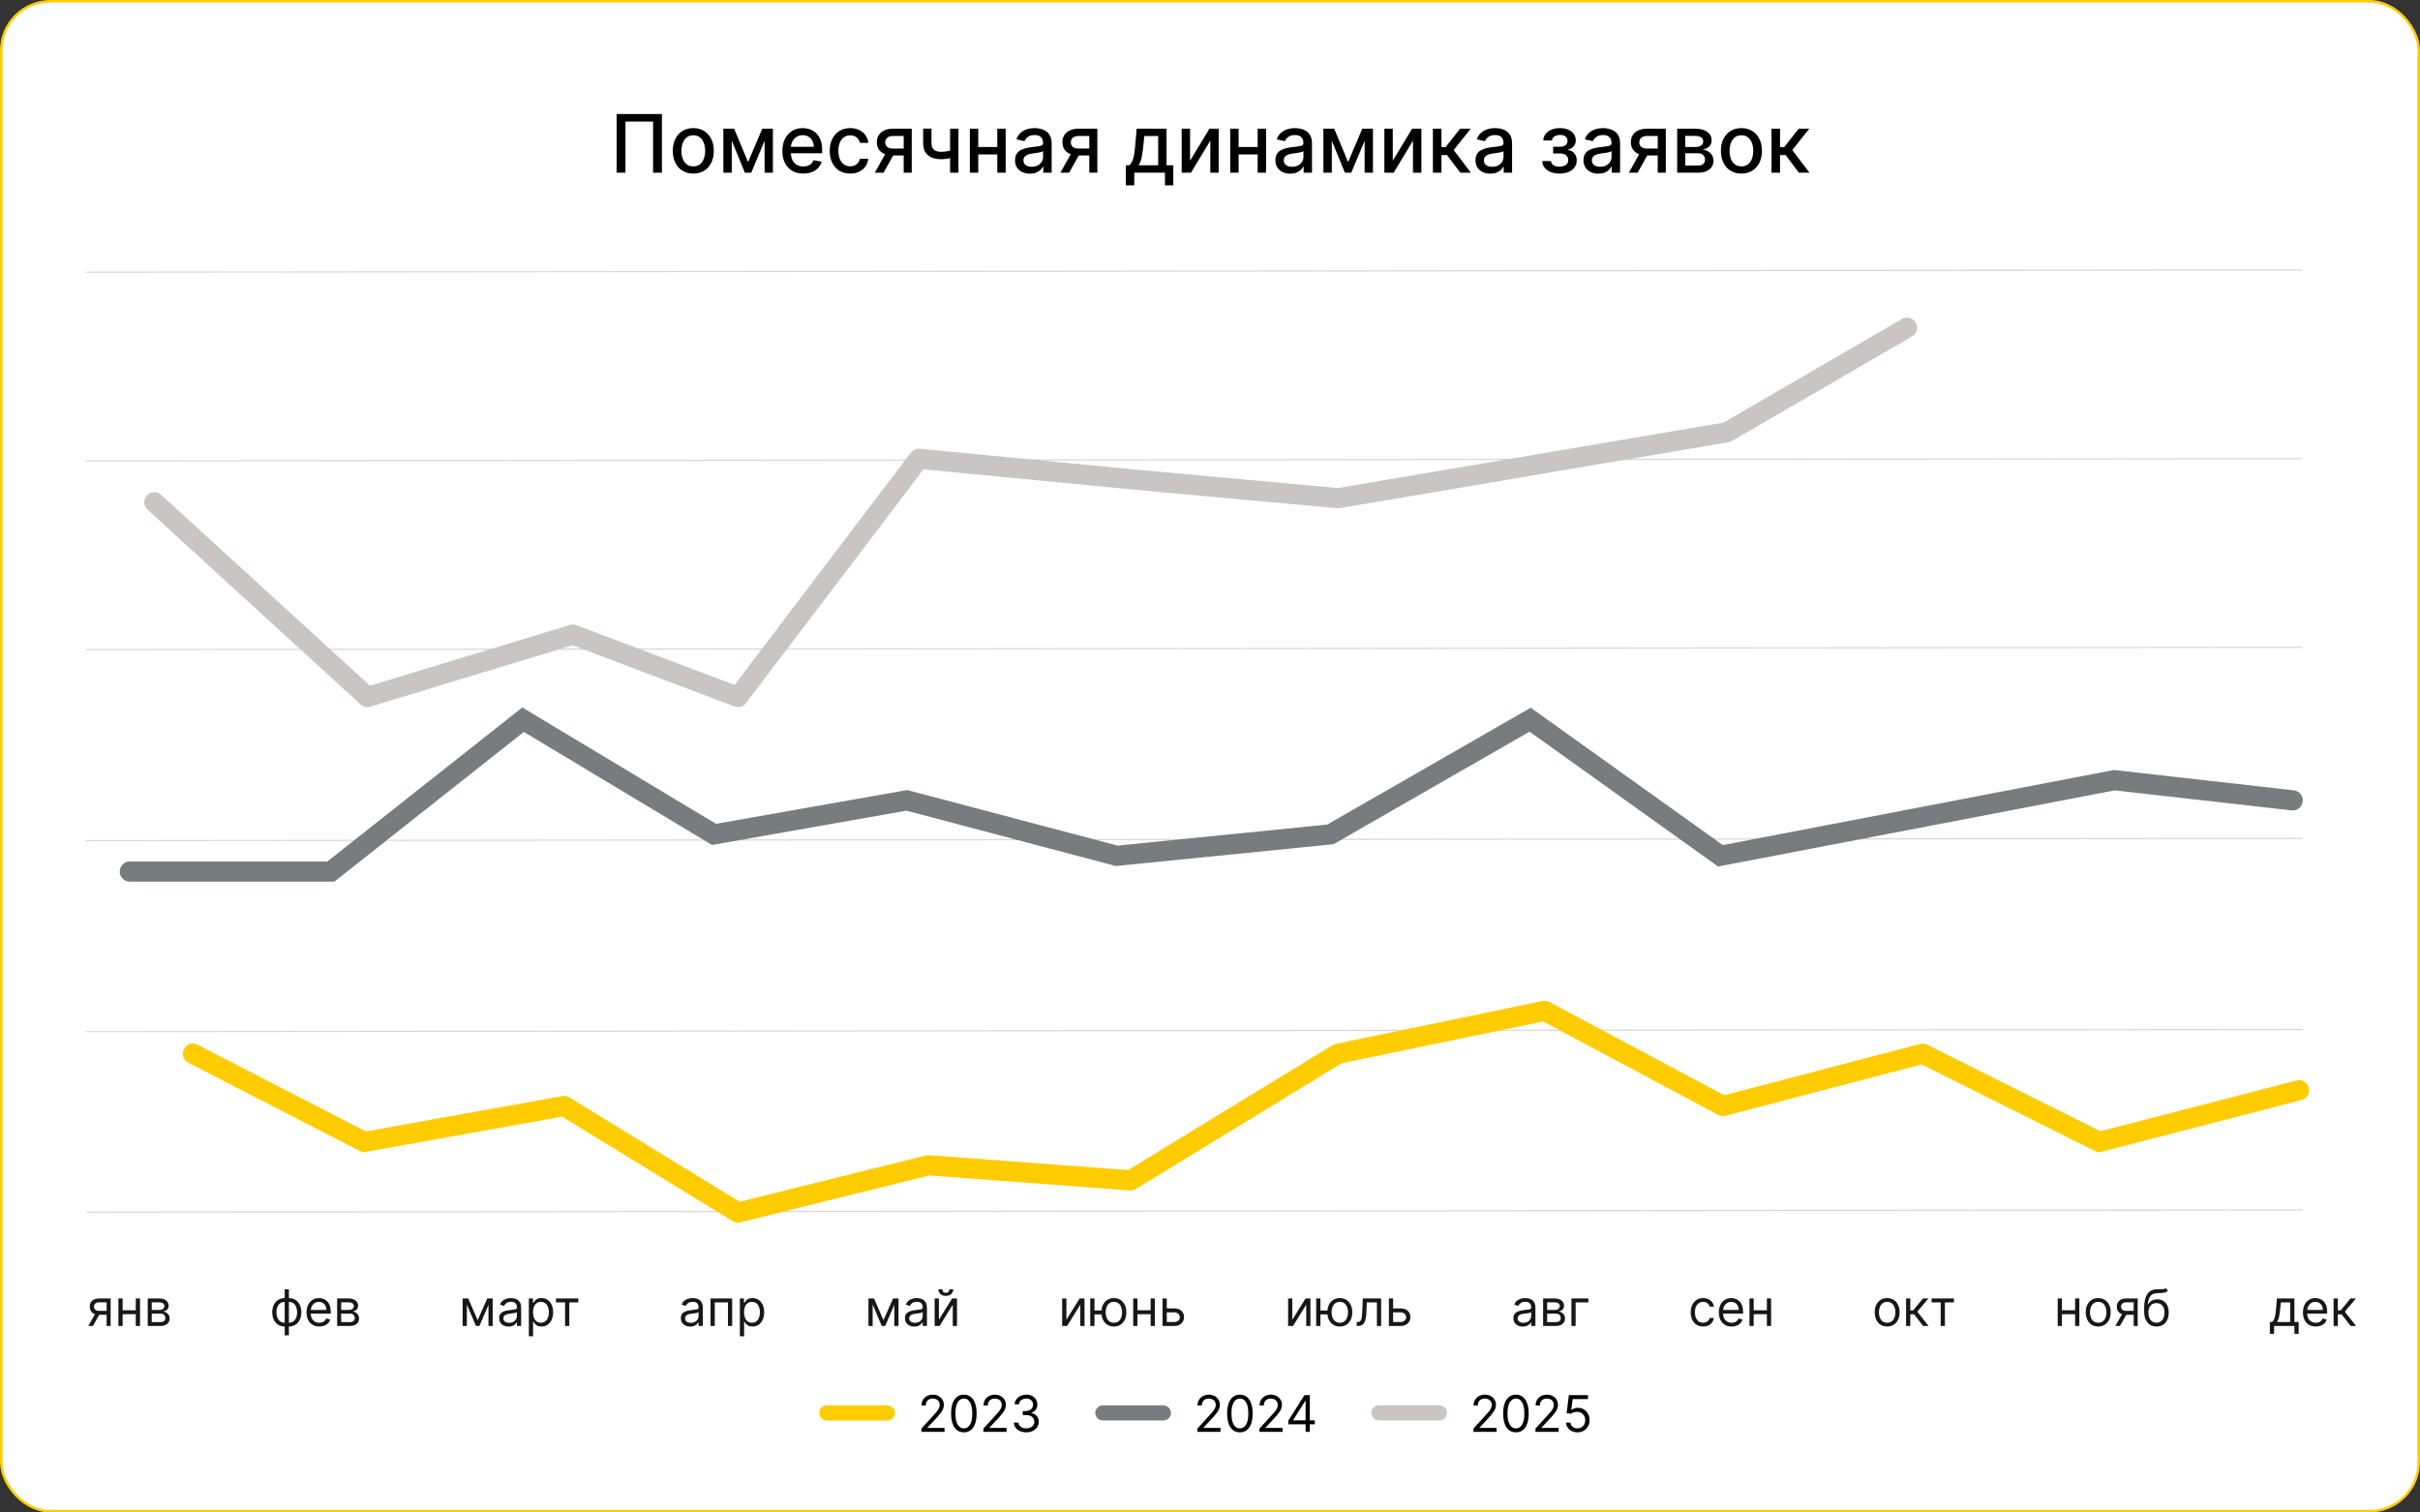 <svg width="1920" height="1200" viewBox="0 0 1920 1200" fill="none" xmlns="http://www.w3.org/2000/svg">
<rect x="0" y="0" width="1920" height="1200" fill="#333333" stroke="none"/>
<rect x="1" y="1" width="1918" height="1198" rx="39" fill="white"/>
<rect x="1" y="1" width="1918" height="1198" rx="39" stroke="#FFCC00" stroke-width="2"/>
<path d="M525.156 90.454V137H518.156V96.454H496.247V137H489.247V90.454H525.156ZM550.054 137.705C546.781 137.705 543.925 136.955 541.486 135.455C539.046 133.955 537.152 131.856 535.804 129.159C534.455 126.462 533.781 123.311 533.781 119.705C533.781 116.083 534.455 112.917 535.804 110.205C537.152 107.492 539.046 105.386 541.486 103.886C543.925 102.386 546.781 101.636 550.054 101.636C553.327 101.636 556.183 102.386 558.622 103.886C561.062 105.386 562.955 107.492 564.304 110.205C565.652 112.917 566.327 116.083 566.327 119.705C566.327 123.311 565.652 126.462 564.304 129.159C562.955 131.856 561.062 133.955 558.622 135.455C556.183 136.955 553.327 137.705 550.054 137.705ZM550.077 132C552.198 132 553.955 131.439 555.349 130.318C556.743 129.197 557.774 127.705 558.44 125.841C559.122 123.977 559.463 121.924 559.463 119.682C559.463 117.455 559.122 115.409 558.44 113.545C557.774 111.667 556.743 110.159 555.349 109.023C553.955 107.886 552.198 107.318 550.077 107.318C547.94 107.318 546.168 107.886 544.759 109.023C543.365 110.159 542.327 111.667 541.645 113.545C540.978 115.409 540.645 117.455 540.645 119.682C540.645 121.924 540.978 123.977 541.645 125.841C542.327 127.705 543.365 129.197 544.759 130.318C546.168 131.439 547.94 132 550.077 132ZM593.503 128.591L604.776 102.091H610.639L596.026 137H590.98L576.662 102.091H582.457L593.503 128.591ZM580.571 102.091V137H573.912V102.091H580.571ZM606.616 137V102.091H613.23V137H606.616ZM637.332 137.705C633.893 137.705 630.931 136.97 628.446 135.5C625.976 134.015 624.067 131.932 622.719 129.25C621.385 126.553 620.719 123.394 620.719 119.773C620.719 116.197 621.385 113.045 622.719 110.318C624.067 107.591 625.946 105.462 628.355 103.932C630.779 102.402 633.613 101.636 636.855 101.636C638.825 101.636 640.734 101.962 642.582 102.614C644.431 103.265 646.09 104.288 647.56 105.682C649.029 107.076 650.188 108.886 651.037 111.114C651.885 113.326 652.31 116.015 652.31 119.182V121.591H624.56V116.5H645.651C645.651 114.712 645.287 113.129 644.56 111.75C643.832 110.356 642.81 109.258 641.491 108.455C640.188 107.652 638.658 107.25 636.901 107.25C634.991 107.25 633.325 107.72 631.901 108.659C630.491 109.583 629.401 110.795 628.628 112.295C627.87 113.78 627.491 115.394 627.491 117.136V121.114C627.491 123.447 627.901 125.432 628.719 127.068C629.552 128.705 630.711 129.955 632.196 130.818C633.681 131.667 635.416 132.091 637.401 132.091C638.688 132.091 639.863 131.909 640.923 131.545C641.984 131.167 642.901 130.606 643.673 129.864C644.446 129.121 645.037 128.205 645.446 127.114L651.878 128.273C651.363 130.167 650.438 131.826 649.105 133.25C647.787 134.659 646.128 135.758 644.128 136.545C642.143 137.318 639.878 137.705 637.332 137.705ZM674.554 137.705C671.175 137.705 668.266 136.939 665.827 135.409C663.402 133.864 661.539 131.735 660.236 129.023C658.933 126.311 658.281 123.205 658.281 119.705C658.281 116.159 658.948 113.03 660.281 110.318C661.615 107.591 663.493 105.462 665.918 103.932C668.342 102.402 671.198 101.636 674.486 101.636C677.137 101.636 679.501 102.129 681.577 103.114C683.652 104.083 685.327 105.447 686.599 107.205C687.887 108.962 688.652 111.015 688.895 113.364H682.281C681.918 111.727 681.084 110.318 679.781 109.136C678.493 107.955 676.766 107.364 674.599 107.364C672.705 107.364 671.046 107.864 669.622 108.864C668.213 109.848 667.115 111.258 666.327 113.091C665.539 114.909 665.145 117.061 665.145 119.545C665.145 122.091 665.531 124.288 666.304 126.136C667.077 127.985 668.168 129.417 669.577 130.432C671.001 131.447 672.675 131.955 674.599 131.955C675.887 131.955 677.054 131.72 678.099 131.25C679.16 130.765 680.046 130.076 680.759 129.182C681.486 128.288 681.993 127.212 682.281 125.955H688.895C688.652 128.212 687.918 130.227 686.69 132C685.463 133.773 683.819 135.167 681.759 136.182C679.713 137.197 677.312 137.705 674.554 137.705ZM716.98 137V107.886H708.616C706.632 107.886 705.086 108.348 703.98 109.273C702.874 110.197 702.321 111.409 702.321 112.909C702.321 114.394 702.829 115.591 703.844 116.5C704.874 117.394 706.313 117.841 708.162 117.841H718.957V123.341H708.162C705.586 123.341 703.359 122.917 701.48 122.068C699.616 121.205 698.177 119.985 697.162 118.409C696.162 116.833 695.662 114.97 695.662 112.818C695.662 110.621 696.177 108.727 697.207 107.136C698.253 105.53 699.745 104.288 701.685 103.409C703.639 102.53 705.95 102.091 708.616 102.091H723.366V137H716.98ZM694.071 137L703.912 119.364H710.866L701.026 137H694.071ZM760.435 102.091V137H753.798V102.091H760.435ZM757.548 118.295V124.159C756.503 124.583 755.397 124.962 754.23 125.295C753.063 125.614 751.836 125.864 750.548 126.045C749.26 126.227 747.92 126.318 746.526 126.318C742.207 126.318 738.776 125.265 736.23 123.159C733.685 121.038 732.412 117.795 732.412 113.432V102.023H739.026V113.432C739.026 115.083 739.329 116.424 739.935 117.455C740.541 118.485 741.404 119.242 742.526 119.727C743.647 120.212 744.98 120.455 746.526 120.455C748.571 120.455 750.457 120.265 752.185 119.886C753.927 119.492 755.715 118.962 757.548 118.295ZM793.134 116.614V122.5H774.224V116.614H793.134ZM776.134 102.091V137H769.474V102.091H776.134ZM797.884 102.091V137H791.247V102.091H797.884ZM817.134 137.773C814.921 137.773 812.921 137.364 811.134 136.545C809.346 135.712 807.929 134.508 806.884 132.932C805.853 131.356 805.338 129.424 805.338 127.136C805.338 125.167 805.717 123.545 806.474 122.273C807.232 121 808.255 119.992 809.543 119.25C810.83 118.508 812.27 117.947 813.861 117.568C815.452 117.189 817.073 116.902 818.724 116.705C820.815 116.462 822.512 116.265 823.815 116.114C825.118 115.947 826.065 115.682 826.656 115.318C827.247 114.955 827.543 114.364 827.543 113.545V113.386C827.543 111.402 826.982 109.864 825.861 108.773C824.755 107.682 823.103 107.136 820.906 107.136C818.618 107.136 816.815 107.644 815.497 108.659C814.194 109.659 813.293 110.773 812.793 112L806.406 110.545C807.164 108.424 808.27 106.712 809.724 105.409C811.194 104.091 812.884 103.136 814.793 102.545C816.702 101.939 818.709 101.636 820.815 101.636C822.209 101.636 823.687 101.803 825.247 102.136C826.823 102.455 828.293 103.045 829.656 103.909C831.035 104.773 832.164 106.008 833.043 107.614C833.921 109.205 834.361 111.273 834.361 113.818V137H827.724V132.227H827.452C827.012 133.106 826.353 133.97 825.474 134.818C824.596 135.667 823.467 136.371 822.088 136.932C820.709 137.492 819.058 137.773 817.134 137.773ZM818.611 132.318C820.49 132.318 822.096 131.947 823.429 131.205C824.777 130.462 825.8 129.492 826.497 128.295C827.209 127.083 827.565 125.788 827.565 124.409V119.909C827.323 120.152 826.853 120.379 826.156 120.591C825.474 120.788 824.694 120.962 823.815 121.114C822.937 121.25 822.08 121.379 821.247 121.5C820.414 121.606 819.717 121.697 819.156 121.773C817.838 121.939 816.634 122.22 815.543 122.614C814.467 123.008 813.603 123.576 812.952 124.318C812.315 125.045 811.997 126.015 811.997 127.227C811.997 128.909 812.618 130.182 813.861 131.045C815.103 131.894 816.687 132.318 818.611 132.318ZM864.23 137V107.886H855.866C853.882 107.886 852.336 108.348 851.23 109.273C850.124 110.197 849.571 111.409 849.571 112.909C849.571 114.394 850.079 115.591 851.094 116.5C852.124 117.394 853.563 117.841 855.412 117.841H866.207V123.341H855.412C852.836 123.341 850.609 122.917 848.73 122.068C846.866 121.205 845.427 119.985 844.412 118.409C843.412 116.833 842.912 114.97 842.912 112.818C842.912 110.621 843.427 108.727 844.457 107.136C845.503 105.53 846.995 104.288 848.935 103.409C850.889 102.53 853.2 102.091 855.866 102.091H870.616V137H864.23ZM841.321 137L851.162 119.364H858.116L848.276 137H841.321ZM893.19 147.068V131.114H896.031C896.759 130.447 897.372 129.652 897.872 128.727C898.387 127.803 898.819 126.705 899.168 125.432C899.531 124.159 899.834 122.674 900.077 120.977C900.319 119.265 900.531 117.311 900.713 115.114L901.804 102.091H925.531V131.114H930.895V147.068H924.259V137H899.918V147.068H893.19ZM903.304 131.114H918.895V107.909H907.895L907.168 115.114C906.819 118.78 906.38 121.962 905.849 124.659C905.319 127.341 904.471 129.492 903.304 131.114ZM944.196 127.477L959.582 102.091H966.901V137H960.241V111.591L944.923 137H937.537V102.091H944.196V127.477ZM999.696 116.614V122.5H980.787V116.614H999.696ZM982.696 102.091V137H976.037V102.091H982.696ZM1004.45 102.091V137H997.81V102.091H1004.45ZM1023.7 137.773C1021.48 137.773 1019.48 137.364 1017.7 136.545C1015.91 135.712 1014.49 134.508 1013.45 132.932C1012.42 131.356 1011.9 129.424 1011.9 127.136C1011.9 125.167 1012.28 123.545 1013.04 122.273C1013.79 121 1014.82 119.992 1016.11 119.25C1017.39 118.508 1018.83 117.947 1020.42 117.568C1022.01 117.189 1023.64 116.902 1025.29 116.705C1027.38 116.462 1029.07 116.265 1030.38 116.114C1031.68 115.947 1032.63 115.682 1033.22 115.318C1033.81 114.955 1034.11 114.364 1034.11 113.545V113.386C1034.11 111.402 1033.54 109.864 1032.42 108.773C1031.32 107.682 1029.67 107.136 1027.47 107.136C1025.18 107.136 1023.38 107.644 1022.06 108.659C1020.76 109.659 1019.86 110.773 1019.36 112L1012.97 110.545C1013.73 108.424 1014.83 106.712 1016.29 105.409C1017.76 104.091 1019.45 103.136 1021.36 102.545C1023.26 101.939 1025.27 101.636 1027.38 101.636C1028.77 101.636 1030.25 101.803 1031.81 102.136C1033.39 102.455 1034.86 103.045 1036.22 103.909C1037.6 104.773 1038.73 106.008 1039.61 107.614C1040.48 109.205 1040.92 111.273 1040.92 113.818V137H1034.29V132.227H1034.01C1033.57 133.106 1032.92 133.97 1032.04 134.818C1031.16 135.667 1030.03 136.371 1028.65 136.932C1027.27 137.492 1025.62 137.773 1023.7 137.773ZM1025.17 132.318C1027.05 132.318 1028.66 131.947 1029.99 131.205C1031.34 130.462 1032.36 129.492 1033.06 128.295C1033.77 127.083 1034.13 125.788 1034.13 124.409V119.909C1033.89 120.152 1033.42 120.379 1032.72 120.591C1032.04 120.788 1031.26 120.962 1030.38 121.114C1029.5 121.25 1028.64 121.379 1027.81 121.5C1026.98 121.606 1026.28 121.697 1025.72 121.773C1024.4 121.939 1023.2 122.22 1022.11 122.614C1021.03 123.008 1020.17 123.576 1019.51 124.318C1018.88 125.045 1018.56 126.015 1018.56 127.227C1018.56 128.909 1019.18 130.182 1020.42 131.045C1021.67 131.894 1023.25 132.318 1025.17 132.318ZM1069.57 128.591L1080.84 102.091H1086.7L1072.09 137H1067.04L1052.72 102.091H1058.52L1069.57 128.591ZM1056.63 102.091V137H1049.97V102.091H1056.63ZM1082.68 137V102.091H1089.29V137H1082.68ZM1105.01 127.477L1120.39 102.091H1127.71V137H1121.05V111.591L1105.74 137H1098.35V102.091H1105.01V127.477ZM1136.85 137V102.091H1143.64V116.727H1146.92L1158.44 102.091H1166.85L1153.33 119.068L1167.01 137H1158.58L1148.05 123.045H1143.64V137H1136.85ZM1182.45 137.773C1180.23 137.773 1178.23 137.364 1176.45 136.545C1174.66 135.712 1173.24 134.508 1172.2 132.932C1171.17 131.356 1170.65 129.424 1170.65 127.136C1170.65 125.167 1171.03 123.545 1171.79 122.273C1172.54 121 1173.57 119.992 1174.86 119.25C1176.14 118.508 1177.58 117.947 1179.17 117.568C1180.76 117.189 1182.39 116.902 1184.04 116.705C1186.13 116.462 1187.82 116.265 1189.13 116.114C1190.43 115.947 1191.38 115.682 1191.97 115.318C1192.56 114.955 1192.86 114.364 1192.86 113.545V113.386C1192.86 111.402 1192.29 109.864 1191.17 108.773C1190.07 107.682 1188.42 107.136 1186.22 107.136C1183.93 107.136 1182.13 107.644 1180.81 108.659C1179.51 109.659 1178.61 110.773 1178.11 112L1171.72 110.545C1172.48 108.424 1173.58 106.712 1175.04 105.409C1176.51 104.091 1178.2 103.136 1180.11 102.545C1182.01 101.939 1184.02 101.636 1186.13 101.636C1187.52 101.636 1189 101.803 1190.56 102.136C1192.14 102.455 1193.61 103.045 1194.97 103.909C1196.35 104.773 1197.48 106.008 1198.36 107.614C1199.23 109.205 1199.67 111.273 1199.67 113.818V137H1193.04V132.227H1192.76C1192.32 133.106 1191.67 133.97 1190.79 134.818C1189.91 135.667 1188.78 136.371 1187.4 136.932C1186.02 137.492 1184.37 137.773 1182.45 137.773ZM1183.92 132.318C1185.8 132.318 1187.41 131.947 1188.74 131.205C1190.09 130.462 1191.11 129.492 1191.81 128.295C1192.52 127.083 1192.88 125.788 1192.88 124.409V119.909C1192.64 120.152 1192.17 120.379 1191.47 120.591C1190.79 120.788 1190.01 120.962 1189.13 121.114C1188.25 121.25 1187.39 121.379 1186.56 121.5C1185.73 121.606 1185.03 121.697 1184.47 121.773C1183.15 121.939 1181.95 122.22 1180.86 122.614C1179.78 123.008 1178.92 123.576 1178.26 124.318C1177.63 125.045 1177.31 126.015 1177.31 127.227C1177.31 128.909 1177.93 130.182 1179.17 131.045C1180.42 131.894 1182 132.318 1183.92 132.318ZM1223.59 127.773H1230.55C1230.64 129.197 1231.28 130.295 1232.48 131.068C1233.69 131.841 1235.26 132.227 1237.18 132.227C1239.14 132.227 1240.81 131.811 1242.18 130.977C1243.56 130.129 1244.25 128.818 1244.25 127.045C1244.25 125.985 1243.99 125.061 1243.46 124.273C1242.94 123.47 1242.21 122.848 1241.25 122.409C1240.31 121.97 1239.2 121.75 1237.91 121.75H1232.23V116.409H1237.91C1239.84 116.409 1241.28 115.97 1242.23 115.091C1243.18 114.212 1243.66 113.114 1243.66 111.795C1243.66 110.371 1243.15 109.227 1242.12 108.364C1241.1 107.485 1239.68 107.045 1237.87 107.045C1236.02 107.045 1234.48 107.462 1233.25 108.295C1232.03 109.114 1231.38 110.174 1231.32 111.477H1224.46C1224.5 109.523 1225.09 107.811 1226.23 106.341C1227.38 104.856 1228.93 103.705 1230.87 102.886C1232.82 102.053 1235.04 101.636 1237.53 101.636C1240.12 101.636 1242.36 102.053 1244.25 102.886C1246.15 103.72 1247.61 104.871 1248.64 106.341C1249.68 107.811 1250.21 109.5 1250.21 111.409C1250.21 113.333 1249.63 114.909 1248.48 116.136C1247.34 117.348 1245.86 118.22 1244.03 118.75V119.114C1245.37 119.205 1246.57 119.614 1247.62 120.341C1248.66 121.068 1249.48 122.03 1250.07 123.227C1250.66 124.424 1250.96 125.78 1250.96 127.295C1250.96 129.432 1250.37 131.28 1249.18 132.841C1248.02 134.402 1246.4 135.606 1244.32 136.455C1242.26 137.288 1239.9 137.705 1237.25 137.705C1234.68 137.705 1232.37 137.303 1230.32 136.5C1228.29 135.682 1226.68 134.53 1225.48 133.045C1224.3 131.561 1223.67 129.803 1223.59 127.773ZM1268.13 137.773C1265.92 137.773 1263.92 137.364 1262.13 136.545C1260.35 135.712 1258.93 134.508 1257.88 132.932C1256.85 131.356 1256.34 129.424 1256.34 127.136C1256.34 125.167 1256.72 123.545 1257.47 122.273C1258.23 121 1259.25 119.992 1260.54 119.25C1261.83 118.508 1263.27 117.947 1264.86 117.568C1266.45 117.189 1268.07 116.902 1269.72 116.705C1271.82 116.462 1273.51 116.265 1274.82 116.114C1276.12 115.947 1277.07 115.682 1277.66 115.318C1278.25 114.955 1278.54 114.364 1278.54 113.545V113.386C1278.54 111.402 1277.98 109.864 1276.86 108.773C1275.75 107.682 1274.1 107.136 1271.91 107.136C1269.62 107.136 1267.82 107.644 1266.5 108.659C1265.19 109.659 1264.29 110.773 1263.79 112L1257.41 110.545C1258.16 108.424 1259.27 106.712 1260.72 105.409C1262.19 104.091 1263.88 103.136 1265.79 102.545C1267.7 101.939 1269.71 101.636 1271.82 101.636C1273.21 101.636 1274.69 101.803 1276.25 102.136C1277.82 102.455 1279.29 103.045 1280.66 103.909C1282.04 104.773 1283.16 106.008 1284.04 107.614C1284.92 109.205 1285.36 111.273 1285.36 113.818V137H1278.72V132.227H1278.45C1278.01 133.106 1277.35 133.97 1276.47 134.818C1275.6 135.667 1274.47 136.371 1273.09 136.932C1271.71 137.492 1270.06 137.773 1268.13 137.773ZM1269.61 132.318C1271.49 132.318 1273.1 131.947 1274.43 131.205C1275.78 130.462 1276.8 129.492 1277.5 128.295C1278.21 127.083 1278.57 125.788 1278.57 124.409V119.909C1278.32 120.152 1277.85 120.379 1277.16 120.591C1276.47 120.788 1275.69 120.962 1274.82 121.114C1273.94 121.25 1273.08 121.379 1272.25 121.5C1271.41 121.606 1270.72 121.697 1270.16 121.773C1268.84 121.939 1267.63 122.22 1266.54 122.614C1265.47 123.008 1264.6 123.576 1263.95 124.318C1263.32 125.045 1263 126.015 1263 127.227C1263 128.909 1263.62 130.182 1264.86 131.045C1266.1 131.894 1267.69 132.318 1269.61 132.318ZM1315.23 137V107.886H1306.87C1304.88 107.886 1303.34 108.348 1302.23 109.273C1301.12 110.197 1300.57 111.409 1300.57 112.909C1300.57 114.394 1301.08 115.591 1302.09 116.5C1303.12 117.394 1304.56 117.841 1306.41 117.841H1317.21V123.341H1306.41C1303.84 123.341 1301.61 122.917 1299.73 122.068C1297.87 121.205 1296.43 119.985 1295.41 118.409C1294.41 116.833 1293.91 114.97 1293.91 112.818C1293.91 110.621 1294.43 108.727 1295.46 107.136C1296.5 105.53 1298 104.288 1299.93 103.409C1301.89 102.53 1304.2 102.091 1306.87 102.091H1321.62V137H1315.23ZM1292.32 137L1302.16 119.364H1309.12L1299.28 137H1292.32ZM1330.66 137V102.091H1345.14C1349.08 102.091 1352.2 102.932 1354.5 104.614C1356.81 106.28 1357.96 108.545 1357.96 111.409C1357.96 113.455 1357.31 115.076 1356 116.273C1354.7 117.47 1352.97 118.273 1350.82 118.682C1352.38 118.864 1353.81 119.333 1355.12 120.091C1356.42 120.833 1357.46 121.833 1358.25 123.091C1359.06 124.348 1359.46 125.848 1359.46 127.591C1359.46 129.439 1358.98 131.076 1358.03 132.5C1357.07 133.909 1355.68 135.015 1353.87 135.818C1352.06 136.606 1349.89 137 1347.34 137H1330.66ZM1337.05 131.318H1347.34C1349.03 131.318 1350.34 130.917 1351.3 130.114C1352.25 129.311 1352.73 128.22 1352.73 126.841C1352.73 125.22 1352.25 123.947 1351.3 123.023C1350.34 122.083 1349.03 121.614 1347.34 121.614H1337.05V131.318ZM1337.05 116.636H1345.21C1346.48 116.636 1347.57 116.455 1348.48 116.091C1349.4 115.727 1350.11 115.212 1350.59 114.545C1351.09 113.864 1351.34 113.061 1351.34 112.136C1351.34 110.788 1350.79 109.735 1349.68 108.977C1348.58 108.22 1347.06 107.841 1345.14 107.841H1337.05V116.636ZM1381.62 137.705C1378.34 137.705 1375.49 136.955 1373.05 135.455C1370.61 133.955 1368.71 131.856 1367.37 129.159C1366.02 126.462 1365.34 123.311 1365.34 119.705C1365.34 116.083 1366.02 112.917 1367.37 110.205C1368.71 107.492 1370.61 105.386 1373.05 103.886C1375.49 102.386 1378.34 101.636 1381.62 101.636C1384.89 101.636 1387.75 102.386 1390.18 103.886C1392.62 105.386 1394.52 107.492 1395.87 110.205C1397.21 112.917 1397.89 116.083 1397.89 119.705C1397.89 123.311 1397.21 126.462 1395.87 129.159C1394.52 131.856 1392.62 133.955 1390.18 135.455C1387.75 136.955 1384.89 137.705 1381.62 137.705ZM1381.64 132C1383.76 132 1385.52 131.439 1386.91 130.318C1388.31 129.197 1389.34 127.705 1390 125.841C1390.68 123.977 1391.03 121.924 1391.03 119.682C1391.03 117.455 1390.68 115.409 1390 113.545C1389.34 111.667 1388.31 110.159 1386.91 109.023C1385.52 107.886 1383.76 107.318 1381.64 107.318C1379.5 107.318 1377.73 107.886 1376.32 109.023C1374.93 110.159 1373.89 111.667 1373.21 113.545C1372.54 115.409 1372.21 117.455 1372.21 119.682C1372.21 121.924 1372.54 123.977 1373.21 125.841C1373.89 127.705 1374.93 129.197 1376.32 130.318C1377.73 131.439 1379.5 132 1381.64 132ZM1405.47 137V102.091H1412.27V116.727H1415.54L1427.07 102.091H1435.47L1421.95 119.068L1435.63 137H1427.2L1416.68 123.045H1412.27V137H1405.47Z" fill="black"/>
<line opacity="0.5" y1="-0.456" x2="1758.53" y2="-0.456" transform="matrix(1 -0.001 0.002 1 68 818.969)" stroke="#ACACAC" stroke-width="0.913"/>
<line opacity="0.5" y1="-0.456" x2="1758.53" y2="-0.456" transform="matrix(1 -0.001 0.002 1 68.473 962.183)" stroke="#ACACAC" stroke-width="0.913"/>
<line opacity="0.5" y1="-0.456" x2="1758.53" y2="-0.456" transform="matrix(1 -0.001 0.002 1 68 667.413)" stroke="#ACACAC" stroke-width="0.913"/>
<line opacity="0.5" y1="-0.456" x2="1758.53" y2="-0.456" transform="matrix(1 -0.001 0.002 1 68 515.857)" stroke="#ACACAC" stroke-width="0.913"/>
<line opacity="0.5" y1="-0.456" x2="1758.53" y2="-0.456" transform="matrix(1 -0.001 0.002 1 68 366.127)" stroke="#ACACAC" stroke-width="0.913"/>
<line opacity="0.5" y1="-0.456" x2="1758.53" y2="-0.456" transform="matrix(1 -0.001 0.002 1 68 216.396)" stroke="#ACACAC" stroke-width="0.913"/>
<path d="M84.592 1052V1033.25H78.796C77.489 1033.25 76.462 1033.55 75.714 1034.16C74.966 1034.77 74.592 1035.6 74.592 1036.66C74.592 1037.7 74.928 1038.52 75.6 1039.12C76.282 1039.71 77.215 1040.01 78.398 1040.01H85.444V1043.14H78.398C76.921 1043.14 75.647 1042.88 74.577 1042.36C73.507 1041.83 72.683 1041.09 72.106 1040.12C71.528 1039.15 71.239 1037.99 71.239 1036.66C71.239 1035.31 71.542 1034.16 72.148 1033.19C72.754 1032.23 73.621 1031.48 74.748 1030.96C75.884 1030.44 77.234 1030.18 78.796 1030.18H87.773V1052H84.592ZM70.046 1052L76.239 1041.15H79.876L73.683 1052H70.046ZM108.53 1039.56V1042.68H96.484V1039.56H108.53ZM97.28 1030.18V1052H93.928V1030.18H97.28ZM111.087 1030.18V1052H107.734V1030.18H111.087ZM117.209 1052V1030.18H126.129C128.478 1030.18 130.343 1030.71 131.726 1031.77C133.108 1032.83 133.8 1034.23 133.8 1035.98C133.8 1037.3 133.407 1038.33 132.621 1039.06C131.835 1039.78 130.826 1040.27 129.595 1040.52C130.4 1040.64 131.181 1040.92 131.939 1041.38C132.706 1041.83 133.34 1042.45 133.842 1043.25C134.344 1044.04 134.595 1045 134.595 1046.15C134.595 1047.27 134.311 1048.26 133.743 1049.14C133.175 1050.03 132.36 1050.72 131.3 1051.23C130.239 1051.74 128.97 1052 127.493 1052H117.209ZM120.391 1048.93H127.493C128.648 1048.93 129.553 1048.66 130.206 1048.11C130.859 1047.56 131.186 1046.81 131.186 1045.86C131.186 1044.74 130.859 1043.85 130.206 1043.21C129.553 1042.55 128.648 1042.23 127.493 1042.23H120.391V1048.93ZM120.391 1039.33H126.129C127.029 1039.33 127.801 1039.21 128.445 1038.96C129.089 1038.7 129.581 1038.34 129.922 1037.88C130.272 1037.41 130.447 1036.85 130.447 1036.2C130.447 1035.29 130.064 1034.57 129.297 1034.05C128.53 1033.52 127.474 1033.25 126.129 1033.25H120.391V1039.33Z" fill="#171717"/>
<path d="M225.857 1059.44V1022.91H229.209V1059.44H225.857ZM225.857 1052.45C224.379 1052.45 223.035 1052.19 221.823 1051.66C220.61 1051.12 219.569 1050.36 218.698 1049.37C217.826 1048.38 217.154 1047.19 216.68 1045.81C216.207 1044.42 215.97 1042.89 215.97 1041.2C215.97 1039.5 216.207 1037.96 216.68 1036.57C217.154 1035.18 217.826 1033.99 218.698 1032.99C219.569 1032 220.61 1031.24 221.823 1030.71C223.035 1030.17 224.379 1029.9 225.857 1029.9H226.879V1052.45H225.857ZM225.857 1049.44H226.425V1032.91H225.857C224.739 1032.91 223.769 1033.14 222.945 1033.59C222.121 1034.04 221.439 1034.65 220.899 1035.42C220.369 1036.19 219.971 1037.07 219.706 1038.07C219.45 1039.06 219.323 1040.11 219.323 1041.2C219.323 1042.66 219.555 1044.02 220.019 1045.27C220.483 1046.52 221.198 1047.53 222.163 1048.29C223.129 1049.06 224.36 1049.44 225.857 1049.44ZM229.209 1052.45H228.186V1029.9H229.209C230.686 1029.9 232.031 1030.17 233.243 1030.71C234.455 1031.24 235.497 1032 236.368 1032.99C237.239 1033.99 237.912 1035.18 238.385 1036.57C238.859 1037.96 239.095 1039.5 239.095 1041.2C239.095 1042.89 238.859 1044.42 238.385 1045.81C237.912 1047.19 237.239 1048.38 236.368 1049.37C235.497 1050.36 234.455 1051.12 233.243 1051.66C232.031 1052.19 230.686 1052.45 229.209 1052.45ZM229.209 1049.44C230.336 1049.44 231.306 1049.23 232.121 1048.79C232.945 1048.34 233.622 1047.74 234.152 1046.97C234.692 1046.2 235.09 1045.31 235.345 1044.33C235.61 1043.34 235.743 1042.29 235.743 1041.2C235.743 1039.75 235.511 1038.39 235.047 1037.13C234.583 1035.87 233.868 1034.85 232.902 1034.07C231.936 1033.3 230.705 1032.91 229.209 1032.91H228.641V1049.44H229.209ZM253.367 1052.45C251.265 1052.45 249.452 1051.99 247.927 1051.06C246.412 1050.12 245.242 1048.82 244.418 1047.14C243.604 1045.46 243.197 1043.5 243.197 1041.26C243.197 1039.03 243.604 1037.06 244.418 1035.35C245.242 1033.64 246.388 1032.3 247.856 1031.35C249.333 1030.38 251.057 1029.9 253.026 1029.9C254.163 1029.9 255.285 1030.09 256.393 1030.47C257.501 1030.84 258.509 1031.46 259.418 1032.31C260.328 1033.16 261.052 1034.27 261.592 1035.66C262.131 1037.06 262.401 1038.77 262.401 1040.81V1042.23H245.583V1039.33H258.992C258.992 1038.1 258.746 1037 258.254 1036.03C257.771 1035.07 257.079 1034.31 256.18 1033.75C255.29 1033.19 254.238 1032.91 253.026 1032.91C251.691 1032.91 250.536 1033.24 249.56 1033.9C248.595 1034.56 247.851 1035.41 247.33 1036.46C246.81 1037.51 246.549 1038.64 246.549 1039.84V1041.77C246.549 1043.42 246.833 1044.82 247.401 1045.96C247.979 1047.1 248.779 1047.97 249.802 1048.56C250.825 1049.15 252.013 1049.44 253.367 1049.44C254.248 1049.44 255.043 1049.32 255.754 1049.07C256.473 1048.82 257.094 1048.44 257.614 1047.94C258.135 1047.43 258.538 1046.79 258.822 1046.03L262.06 1046.94C261.72 1048.04 261.147 1049.01 260.342 1049.84C259.537 1050.66 258.542 1051.31 257.359 1051.77C256.175 1052.23 254.845 1052.45 253.367 1052.45ZM267.501 1052V1030.18H276.421C278.77 1030.18 280.635 1030.71 282.018 1031.77C283.4 1032.83 284.092 1034.23 284.092 1035.98C284.092 1037.3 283.699 1038.33 282.913 1039.06C282.127 1039.78 281.118 1040.27 279.887 1040.52C280.692 1040.64 281.473 1040.92 282.231 1041.38C282.998 1041.83 283.632 1042.45 284.134 1043.25C284.636 1044.04 284.887 1045 284.887 1046.15C284.887 1047.27 284.603 1048.26 284.035 1049.14C283.467 1050.03 282.652 1050.72 281.592 1051.23C280.531 1051.74 279.262 1052 277.785 1052H267.501ZM270.683 1048.93H277.785C278.94 1048.93 279.845 1048.66 280.498 1048.11C281.151 1047.56 281.478 1046.81 281.478 1045.86C281.478 1044.74 281.151 1043.85 280.498 1043.21C279.845 1042.55 278.94 1042.23 277.785 1042.23H270.683V1048.93ZM270.683 1039.33H276.421C277.321 1039.33 278.093 1039.21 278.737 1038.96C279.381 1038.7 279.873 1038.34 280.214 1037.88C280.564 1037.41 280.739 1036.85 280.739 1036.2C280.739 1035.29 280.356 1034.57 279.589 1034.05C278.822 1033.52 277.766 1033.25 276.421 1033.25H270.683V1039.33Z" fill="#171717"/>
<path d="M378.979 1047.45L386.592 1030.18H389.774L380.342 1052H377.615L368.354 1030.18H371.479L378.979 1047.45ZM370.399 1030.18V1052H367.047V1030.18H370.399ZM387.558 1052V1030.18H390.91V1052H387.558ZM403.467 1052.51C402.085 1052.51 400.83 1052.25 399.703 1051.73C398.576 1051.2 397.681 1050.44 397.018 1049.44C396.355 1048.44 396.024 1047.23 396.024 1045.81C396.024 1044.56 396.27 1043.54 396.763 1042.77C397.255 1041.98 397.913 1041.37 398.737 1040.92C399.561 1040.48 400.47 1040.14 401.464 1039.93C402.468 1039.7 403.477 1039.52 404.49 1039.39C405.816 1039.22 406.89 1039.09 407.714 1039C408.548 1038.91 409.154 1038.75 409.532 1038.53C409.921 1038.32 410.115 1037.94 410.115 1037.4V1037.28C410.115 1035.88 409.731 1034.79 408.964 1034.02C408.207 1033.24 407.056 1032.85 405.513 1032.85C403.912 1032.85 402.657 1033.2 401.748 1033.9C400.839 1034.6 400.2 1035.35 399.831 1036.15L396.649 1035.01C397.217 1033.69 397.975 1032.65 398.922 1031.91C399.878 1031.17 400.92 1030.65 402.047 1030.35C403.183 1030.05 404.3 1029.9 405.399 1029.9C406.1 1029.9 406.905 1029.98 407.814 1030.15C408.732 1030.31 409.618 1030.65 410.47 1031.16C411.332 1031.67 412.047 1032.45 412.615 1033.48C413.183 1034.51 413.467 1035.89 413.467 1037.62V1052H410.115V1049.05H409.944C409.717 1049.52 409.338 1050.03 408.808 1050.57C408.278 1051.11 407.572 1051.56 406.692 1051.94C405.811 1052.32 404.736 1052.51 403.467 1052.51ZM403.979 1049.5C405.304 1049.5 406.422 1049.24 407.331 1048.72C408.249 1048.2 408.941 1047.53 409.405 1046.7C409.878 1045.88 410.115 1045.01 410.115 1044.1V1041.03C409.973 1041.2 409.66 1041.36 409.177 1041.5C408.704 1041.64 408.155 1041.75 407.53 1041.86C406.914 1041.95 406.313 1042.04 405.726 1042.11C405.148 1042.18 404.679 1042.24 404.319 1042.28C403.448 1042.4 402.634 1042.58 401.876 1042.84C401.128 1043.08 400.522 1043.46 400.058 1043.96C399.604 1044.45 399.376 1045.12 399.376 1045.98C399.376 1047.14 399.807 1048.02 400.669 1048.62C401.54 1049.21 402.643 1049.5 403.979 1049.5ZM419.586 1060.18V1030.18H422.824V1033.65H423.222C423.468 1033.27 423.809 1032.79 424.245 1032.2C424.69 1031.6 425.324 1031.07 426.148 1030.61C426.982 1030.13 428.108 1029.9 429.529 1029.9C431.366 1029.9 432.985 1030.36 434.387 1031.28C435.788 1032.19 436.882 1033.5 437.668 1035.18C438.454 1036.87 438.847 1038.86 438.847 1041.15C438.847 1043.46 438.454 1045.46 437.668 1047.16C436.882 1048.84 435.793 1050.15 434.401 1051.08C433.009 1052 431.404 1052.45 429.586 1052.45C428.184 1052.45 427.062 1052.22 426.219 1051.76C425.376 1051.29 424.728 1050.75 424.273 1050.15C423.819 1049.55 423.468 1049.05 423.222 1048.65H422.938V1060.18H419.586ZM422.881 1041.09C422.881 1042.74 423.123 1044.19 423.606 1045.45C424.089 1046.7 424.794 1047.68 425.722 1048.39C426.65 1049.09 427.787 1049.44 429.131 1049.44C430.533 1049.44 431.702 1049.07 432.64 1048.34C433.587 1047.59 434.297 1046.58 434.77 1045.32C435.253 1044.05 435.495 1042.64 435.495 1041.09C435.495 1039.56 435.258 1038.17 434.785 1036.94C434.321 1035.7 433.615 1034.72 432.668 1034C431.731 1033.27 430.552 1032.91 429.131 1032.91C427.768 1032.91 426.622 1033.25 425.694 1033.95C424.766 1034.63 424.065 1035.58 423.591 1036.82C423.118 1038.04 422.881 1039.46 422.881 1041.09ZM441.109 1033.31V1030.18H458.836V1033.31H451.677V1052H448.325V1033.31H441.109Z" fill="#171717"/>
<path d="M547.619 1052.51C546.236 1052.51 544.981 1052.25 543.854 1051.73C542.727 1051.2 541.833 1050.44 541.17 1049.44C540.507 1048.44 540.175 1047.23 540.175 1045.81C540.175 1044.56 540.422 1043.54 540.914 1042.77C541.406 1041.98 542.065 1041.37 542.888 1040.92C543.712 1040.48 544.621 1040.14 545.616 1039.93C546.619 1039.7 547.628 1039.52 548.641 1039.39C549.967 1039.22 551.042 1039.09 551.866 1039C552.699 1038.91 553.305 1038.75 553.684 1038.53C554.072 1038.32 554.266 1037.94 554.266 1037.4V1037.28C554.266 1035.88 553.883 1034.79 553.116 1034.02C552.358 1033.24 551.208 1032.85 549.664 1032.85C548.064 1032.85 546.809 1033.2 545.9 1033.9C544.991 1034.6 544.351 1035.35 543.982 1036.15L540.8 1035.01C541.369 1033.69 542.126 1032.65 543.073 1031.91C544.03 1031.17 545.071 1030.65 546.198 1030.35C547.334 1030.05 548.452 1029.9 549.55 1029.9C550.251 1029.9 551.056 1029.98 551.965 1030.15C552.884 1030.31 553.769 1030.65 554.621 1031.16C555.483 1031.67 556.198 1032.45 556.766 1033.48C557.334 1034.51 557.619 1035.89 557.619 1037.62V1052H554.266V1049.05H554.096C553.869 1049.52 553.49 1050.03 552.959 1050.57C552.429 1051.11 551.724 1051.56 550.843 1051.94C549.962 1052.32 548.887 1052.51 547.619 1052.51ZM548.13 1049.5C549.456 1049.5 550.573 1049.24 551.482 1048.72C552.401 1048.2 553.092 1047.53 553.556 1046.7C554.03 1045.88 554.266 1045.01 554.266 1044.1V1041.03C554.124 1041.2 553.812 1041.36 553.329 1041.5C552.855 1041.64 552.306 1041.75 551.681 1041.86C551.065 1041.95 550.464 1042.04 549.877 1042.11C549.299 1042.18 548.831 1042.24 548.471 1042.28C547.6 1042.4 546.785 1042.58 546.028 1042.84C545.28 1043.08 544.673 1043.46 544.209 1043.96C543.755 1044.45 543.528 1045.12 543.528 1045.98C543.528 1047.14 543.958 1048.02 544.82 1048.62C545.691 1049.21 546.795 1049.5 548.13 1049.5ZM563.737 1052V1030.18H580.896V1052H577.544V1033.31H567.089V1052H563.737ZM587.018 1060.18V1030.18H590.257V1033.65H590.655C590.901 1033.27 591.242 1032.79 591.677 1032.2C592.123 1031.6 592.757 1031.07 593.581 1030.61C594.414 1030.13 595.541 1029.9 596.962 1029.9C598.799 1029.9 600.418 1030.36 601.82 1031.28C603.221 1032.19 604.315 1033.5 605.101 1035.18C605.887 1036.87 606.28 1038.86 606.28 1041.15C606.28 1043.46 605.887 1045.46 605.101 1047.16C604.315 1048.84 603.226 1050.15 601.834 1051.08C600.442 1052 598.837 1052.45 597.018 1052.45C595.617 1052.45 594.495 1052.22 593.652 1051.76C592.809 1051.29 592.16 1050.75 591.706 1050.15C591.251 1049.55 590.901 1049.05 590.655 1048.65H590.371V1060.18H587.018ZM590.314 1041.09C590.314 1042.74 590.555 1044.19 591.038 1045.45C591.521 1046.7 592.227 1047.68 593.155 1048.39C594.083 1049.09 595.219 1049.44 596.564 1049.44C597.965 1049.44 599.135 1049.07 600.072 1048.34C601.019 1047.59 601.73 1046.58 602.203 1045.32C602.686 1044.05 602.927 1042.64 602.927 1041.09C602.927 1039.56 602.691 1038.17 602.217 1036.94C601.753 1035.7 601.048 1034.72 600.101 1034C599.163 1033.27 597.984 1032.91 596.564 1032.91C595.2 1032.91 594.054 1033.25 593.126 1033.95C592.198 1034.63 591.498 1035.58 591.024 1036.82C590.551 1038.04 590.314 1039.46 590.314 1041.09Z" fill="#171717"/>
<path d="M700.934 1047.45L708.547 1030.18H711.729L702.297 1052H699.57L690.309 1030.18H693.434L700.934 1047.45ZM692.354 1030.18V1052H689.002V1030.18H692.354ZM709.513 1052V1030.18H712.865V1052H709.513ZM725.422 1052.51C724.04 1052.51 722.785 1052.25 721.658 1051.73C720.531 1051.2 719.636 1050.44 718.973 1049.44C718.31 1048.44 717.979 1047.23 717.979 1045.81C717.979 1044.56 718.225 1043.54 718.718 1042.77C719.21 1041.98 719.868 1041.37 720.692 1040.92C721.516 1040.48 722.425 1040.14 723.419 1039.93C724.423 1039.7 725.432 1039.52 726.445 1039.39C727.771 1039.22 728.846 1039.09 729.669 1039C730.503 1038.91 731.109 1038.75 731.488 1038.53C731.876 1038.32 732.07 1037.94 732.07 1037.4V1037.28C732.07 1035.88 731.686 1034.79 730.919 1034.02C730.162 1033.24 729.011 1032.85 727.468 1032.85C725.867 1032.85 724.613 1033.2 723.703 1033.9C722.794 1034.6 722.155 1035.35 721.786 1036.15L718.604 1035.01C719.172 1033.69 719.93 1032.65 720.877 1031.91C721.833 1031.17 722.875 1030.65 724.002 1030.35C725.138 1030.05 726.256 1029.9 727.354 1029.9C728.055 1029.9 728.86 1029.98 729.769 1030.15C730.687 1030.31 731.573 1030.65 732.425 1031.16C733.287 1031.67 734.002 1032.45 734.57 1033.48C735.138 1034.51 735.422 1035.89 735.422 1037.62V1052H732.07V1049.05H731.9C731.672 1049.52 731.293 1050.03 730.763 1050.57C730.233 1051.11 729.527 1051.56 728.647 1051.94C727.766 1052.32 726.691 1052.51 725.422 1052.51ZM725.934 1049.5C727.259 1049.5 728.377 1049.24 729.286 1048.72C730.204 1048.2 730.896 1047.53 731.36 1046.7C731.833 1045.88 732.07 1045.01 732.07 1044.1V1041.03C731.928 1041.2 731.615 1041.36 731.132 1041.5C730.659 1041.64 730.11 1041.75 729.485 1041.86C728.869 1041.95 728.268 1042.04 727.681 1042.11C727.103 1042.18 726.634 1042.24 726.275 1042.28C725.403 1042.4 724.589 1042.58 723.831 1042.84C723.083 1043.08 722.477 1043.46 722.013 1043.96C721.559 1044.45 721.331 1045.12 721.331 1045.98C721.331 1047.14 721.762 1048.02 722.624 1048.62C723.495 1049.21 724.598 1049.5 725.934 1049.5ZM744.893 1047.06L755.404 1030.18H759.268V1052H755.916V1035.12L745.461 1052H741.541V1030.18H744.893V1047.06ZM753.189 1022.91H756.314C756.314 1024.44 755.783 1025.7 754.723 1026.67C753.662 1027.65 752.223 1028.14 750.404 1028.14C748.615 1028.14 747.19 1027.65 746.129 1026.67C745.078 1025.7 744.552 1024.44 744.552 1022.91H747.677C747.677 1023.65 747.881 1024.3 748.288 1024.86C748.705 1025.41 749.41 1025.69 750.404 1025.69C751.399 1025.69 752.109 1025.41 752.535 1024.86C752.971 1024.3 753.189 1023.65 753.189 1022.91Z" fill="#171717"/>
<path d="M846.067 1047.06L856.578 1030.18H860.442V1052H857.09V1035.12L846.635 1052H842.715V1030.18H846.067V1047.06ZM877.036 1039.73V1042.85H865.502V1039.73H877.036ZM868.343 1030.18V1052H864.991V1030.18H868.343ZM883.741 1052.45C881.771 1052.45 880.043 1051.99 878.556 1051.05C877.079 1050.11 875.924 1048.8 875.09 1047.11C874.267 1045.43 873.855 1043.46 873.855 1041.2C873.855 1038.93 874.267 1036.95 875.09 1035.25C875.924 1033.56 877.079 1032.24 878.556 1031.3C880.043 1030.37 881.771 1029.9 883.741 1029.9C885.711 1029.9 887.434 1030.37 888.911 1031.3C890.398 1032.24 891.553 1033.56 892.377 1035.25C893.211 1036.95 893.627 1038.93 893.627 1041.2C893.627 1043.46 893.211 1045.43 892.377 1047.11C891.553 1048.8 890.398 1050.11 888.911 1051.05C887.434 1051.99 885.711 1052.45 883.741 1052.45ZM883.741 1049.44C885.237 1049.44 886.468 1049.06 887.434 1048.29C888.4 1047.53 889.115 1046.52 889.579 1045.27C890.043 1044.02 890.275 1042.66 890.275 1041.2C890.275 1039.75 890.043 1038.39 889.579 1037.13C889.115 1035.87 888.4 1034.85 887.434 1034.07C886.468 1033.3 885.237 1032.91 883.741 1032.91C882.245 1032.91 881.014 1033.3 880.048 1034.07C879.082 1034.85 878.367 1035.87 877.903 1037.13C877.439 1038.39 877.207 1039.75 877.207 1041.2C877.207 1042.66 877.439 1044.02 877.903 1045.27C878.367 1046.52 879.082 1047.53 880.048 1048.29C881.014 1049.06 882.245 1049.44 883.741 1049.44ZM913.684 1039.56V1042.68H901.639V1039.56H913.684ZM902.434 1030.18V1052H899.082V1030.18H902.434ZM916.241 1030.18V1052H912.889V1030.18H916.241ZM925.261 1038.08H931.511C934.068 1038.08 936.023 1038.73 937.377 1040.03C938.731 1041.32 939.409 1042.97 939.409 1044.95C939.409 1046.26 939.106 1047.45 938.499 1048.52C937.893 1049.58 937.003 1050.43 935.829 1051.06C934.655 1051.69 933.215 1052 931.511 1052H922.363V1030.18H925.715V1048.88H931.511C932.837 1048.88 933.926 1048.52 934.778 1047.82C935.63 1047.12 936.056 1046.22 936.056 1045.12C936.056 1043.97 935.63 1043.03 934.778 1042.3C933.926 1041.57 932.837 1041.2 931.511 1041.2H925.261V1038.08Z" fill="#171717"/>
<path d="M1025.32 1047.06L1035.83 1030.18H1039.69V1052H1036.34V1035.12L1025.89 1052H1021.97V1030.18H1025.32V1047.06ZM1056.29 1039.73V1042.85H1044.76V1039.73H1056.29ZM1047.6 1030.18V1052H1044.24V1030.18H1047.6ZM1062.99 1052.45C1061.02 1052.45 1059.3 1051.99 1057.81 1051.05C1056.33 1050.11 1055.18 1048.8 1054.34 1047.11C1053.52 1045.43 1053.11 1043.46 1053.11 1041.2C1053.11 1038.93 1053.52 1036.95 1054.34 1035.25C1055.18 1033.56 1056.33 1032.24 1057.81 1031.3C1059.3 1030.37 1061.02 1029.9 1062.99 1029.9C1064.96 1029.9 1066.69 1030.37 1068.16 1031.3C1069.65 1032.24 1070.81 1033.56 1071.63 1035.25C1072.46 1036.95 1072.88 1038.93 1072.88 1041.2C1072.88 1043.46 1072.46 1045.43 1071.63 1047.11C1070.81 1048.8 1069.65 1050.11 1068.16 1051.05C1066.69 1051.99 1064.96 1052.45 1062.99 1052.45ZM1062.99 1049.44C1064.49 1049.44 1065.72 1049.06 1066.69 1048.29C1067.65 1047.53 1068.37 1046.52 1068.83 1045.27C1069.3 1044.02 1069.53 1042.66 1069.53 1041.2C1069.53 1039.75 1069.3 1038.39 1068.83 1037.13C1068.37 1035.87 1067.65 1034.85 1066.69 1034.07C1065.72 1033.3 1064.49 1032.91 1062.99 1032.91C1061.5 1032.91 1060.27 1033.3 1059.3 1034.07C1058.33 1034.85 1057.62 1035.87 1057.16 1037.13C1056.69 1038.39 1056.46 1039.75 1056.46 1041.2C1056.46 1042.66 1056.69 1044.02 1057.16 1045.27C1057.62 1046.52 1058.33 1047.53 1059.3 1048.29C1060.27 1049.06 1061.5 1049.44 1062.99 1049.44ZM1076.4 1052V1048.88H1077.2C1077.85 1048.88 1078.4 1048.75 1078.83 1048.49C1079.27 1048.23 1079.62 1047.77 1079.88 1047.11C1080.16 1046.45 1080.37 1045.53 1080.51 1044.36C1080.66 1043.17 1080.77 1041.67 1080.83 1039.84L1081.23 1030.18H1095.78V1052H1092.43V1033.31H1084.41L1084.07 1041.09C1084 1042.88 1083.84 1044.46 1083.59 1045.82C1083.35 1047.18 1082.99 1048.31 1082.5 1049.23C1082.01 1050.15 1081.37 1050.84 1080.56 1051.3C1079.76 1051.77 1078.75 1052 1077.54 1052H1076.4ZM1104.83 1038.08H1111.08C1113.63 1038.08 1115.59 1038.73 1116.94 1040.03C1118.3 1041.32 1118.97 1042.97 1118.97 1044.95C1118.97 1046.26 1118.67 1047.45 1118.06 1048.52C1117.46 1049.58 1116.57 1050.43 1115.39 1051.06C1114.22 1051.69 1112.78 1052 1111.08 1052H1101.93V1030.18H1105.28V1048.88H1111.08C1112.4 1048.88 1113.49 1048.52 1114.34 1047.82C1115.2 1047.12 1115.62 1046.22 1115.62 1045.12C1115.62 1043.97 1115.2 1043.03 1114.34 1042.3C1113.49 1041.57 1112.4 1041.2 1111.08 1041.2H1104.83V1038.08Z" fill="#171717"/>
<path d="M1208.17 1052.51C1206.79 1052.51 1205.53 1052.25 1204.41 1051.73C1203.28 1051.2 1202.39 1050.44 1201.72 1049.44C1201.06 1048.44 1200.73 1047.23 1200.73 1045.81C1200.73 1044.56 1200.98 1043.54 1201.47 1042.77C1201.96 1041.98 1202.62 1041.37 1203.44 1040.92C1204.27 1040.48 1205.18 1040.14 1206.17 1039.93C1207.17 1039.7 1208.18 1039.52 1209.19 1039.39C1210.52 1039.22 1211.6 1039.09 1212.42 1039C1213.25 1038.91 1213.86 1038.75 1214.24 1038.53C1214.63 1038.32 1214.82 1037.94 1214.82 1037.4V1037.28C1214.82 1035.88 1214.44 1034.79 1213.67 1034.02C1212.91 1033.24 1211.76 1032.85 1210.22 1032.85C1208.62 1032.85 1207.36 1033.2 1206.45 1033.9C1205.54 1034.6 1204.91 1035.35 1204.54 1036.15L1201.35 1035.01C1201.92 1033.69 1202.68 1032.65 1203.63 1031.91C1204.58 1031.17 1205.62 1030.65 1206.75 1030.35C1207.89 1030.05 1209.01 1029.9 1210.1 1029.9C1210.8 1029.9 1211.61 1029.98 1212.52 1030.15C1213.44 1030.31 1214.32 1030.65 1215.18 1031.16C1216.04 1031.67 1216.75 1032.45 1217.32 1033.48C1217.89 1034.51 1218.17 1035.89 1218.17 1037.62V1052H1214.82V1049.05H1214.65C1214.42 1049.52 1214.04 1050.03 1213.51 1050.57C1212.98 1051.11 1212.28 1051.56 1211.4 1051.94C1210.52 1052.32 1209.44 1052.51 1208.17 1052.51ZM1208.68 1049.5C1210.01 1049.5 1211.13 1049.24 1212.04 1048.72C1212.95 1048.2 1213.65 1047.53 1214.11 1046.7C1214.58 1045.88 1214.82 1045.01 1214.82 1044.1V1041.03C1214.68 1041.2 1214.37 1041.36 1213.88 1041.5C1213.41 1041.64 1212.86 1041.75 1212.23 1041.86C1211.62 1041.95 1211.02 1042.04 1210.43 1042.11C1209.85 1042.18 1209.38 1042.24 1209.02 1042.28C1208.15 1042.4 1207.34 1042.58 1206.58 1042.84C1205.83 1043.08 1205.23 1043.46 1204.76 1043.96C1204.31 1044.45 1204.08 1045.12 1204.08 1045.98C1204.08 1047.14 1204.51 1048.02 1205.37 1048.62C1206.25 1049.21 1207.35 1049.5 1208.68 1049.5ZM1224.29 1052V1030.18H1233.21C1235.56 1030.18 1237.43 1030.71 1238.81 1031.77C1240.19 1032.83 1240.88 1034.23 1240.88 1035.98C1240.88 1037.3 1240.49 1038.33 1239.7 1039.06C1238.92 1039.78 1237.91 1040.27 1236.68 1040.52C1237.48 1040.64 1238.26 1040.92 1239.02 1041.38C1239.79 1041.83 1240.42 1042.45 1240.92 1043.25C1241.43 1044.04 1241.68 1045 1241.68 1046.15C1241.68 1047.27 1241.39 1048.26 1240.82 1049.14C1240.26 1050.03 1239.44 1050.72 1238.38 1051.23C1237.32 1051.74 1236.05 1052 1234.57 1052H1224.29ZM1227.47 1048.93H1234.57C1235.73 1048.93 1236.63 1048.66 1237.29 1048.11C1237.94 1047.56 1238.27 1046.81 1238.27 1045.86C1238.27 1044.74 1237.94 1043.85 1237.29 1043.21C1236.63 1042.55 1235.73 1042.23 1234.57 1042.23H1227.47V1048.93ZM1227.47 1039.33H1233.21C1234.11 1039.33 1234.88 1039.21 1235.53 1038.96C1236.17 1038.7 1236.66 1038.34 1237 1037.88C1237.35 1037.41 1237.53 1036.85 1237.53 1036.2C1237.53 1035.29 1237.15 1034.57 1236.38 1034.05C1235.61 1033.52 1234.56 1033.25 1233.21 1033.25H1227.47V1039.33ZM1260.22 1030.18V1033.31H1250.1V1052H1246.75V1030.18H1260.22Z" fill="#171717"/>
<path d="M1351.25 1052.45C1349.21 1052.45 1347.44 1051.97 1345.97 1051.01C1344.49 1050.04 1343.35 1048.71 1342.56 1047.01C1341.76 1045.32 1341.36 1043.38 1341.36 1041.2C1341.36 1038.99 1341.77 1037.03 1342.59 1035.34C1343.41 1033.63 1344.56 1032.3 1346.02 1031.35C1347.5 1030.38 1349.22 1029.9 1351.19 1029.9C1352.73 1029.9 1354.11 1030.18 1355.34 1030.75C1356.57 1031.32 1357.58 1032.11 1358.37 1033.14C1359.15 1034.16 1359.64 1035.35 1359.83 1036.72H1356.48C1356.22 1035.72 1355.65 1034.84 1354.77 1034.07C1353.9 1033.3 1352.73 1032.91 1351.25 1032.91C1349.94 1032.91 1348.8 1033.25 1347.81 1033.93C1346.84 1034.6 1346.08 1035.56 1345.53 1036.79C1344.99 1038.01 1344.72 1039.44 1344.72 1041.09C1344.72 1042.78 1344.98 1044.24 1345.51 1045.49C1346.05 1046.74 1346.81 1047.71 1347.79 1048.41C1348.77 1049.1 1349.93 1049.44 1351.25 1049.44C1352.12 1049.44 1352.91 1049.29 1353.62 1048.99C1354.33 1048.69 1354.93 1048.25 1355.43 1047.68C1355.92 1047.11 1356.27 1046.43 1356.48 1045.64H1359.83C1359.64 1046.92 1359.17 1048.08 1358.42 1049.12C1357.69 1050.14 1356.71 1050.95 1355.48 1051.56C1354.27 1052.16 1352.86 1052.45 1351.25 1052.45ZM1373.88 1052.45C1371.78 1052.45 1369.96 1051.99 1368.44 1051.06C1366.92 1050.12 1365.75 1048.82 1364.93 1047.14C1364.12 1045.46 1363.71 1043.5 1363.71 1041.26C1363.71 1039.03 1364.12 1037.06 1364.93 1035.35C1365.75 1033.64 1366.9 1032.3 1368.37 1031.35C1369.84 1030.38 1371.57 1029.9 1373.54 1029.9C1374.67 1029.9 1375.8 1030.09 1376.9 1030.47C1378.01 1030.84 1379.02 1031.46 1379.93 1032.31C1380.84 1033.16 1381.56 1034.27 1382.1 1035.66C1382.64 1037.06 1382.91 1038.77 1382.91 1040.81V1042.23H1366.09V1039.33H1379.5C1379.5 1038.1 1379.26 1037 1378.77 1036.03C1378.28 1035.07 1377.59 1034.31 1376.69 1033.75C1375.8 1033.19 1374.75 1032.91 1373.54 1032.91C1372.2 1032.91 1371.05 1033.24 1370.07 1033.9C1369.11 1034.56 1368.36 1035.41 1367.84 1036.46C1367.32 1037.51 1367.06 1038.64 1367.06 1039.84V1041.77C1367.06 1043.42 1367.34 1044.82 1367.91 1045.96C1368.49 1047.1 1369.29 1047.97 1370.31 1048.56C1371.34 1049.15 1372.52 1049.44 1373.88 1049.44C1374.76 1049.44 1375.56 1049.32 1376.27 1049.07C1376.99 1048.82 1377.61 1048.44 1378.13 1047.94C1378.65 1047.43 1379.05 1046.79 1379.33 1046.03L1382.57 1046.94C1382.23 1048.04 1381.66 1049.01 1380.85 1049.84C1380.05 1050.66 1379.05 1051.31 1377.87 1051.77C1376.69 1052.23 1375.36 1052.45 1373.88 1052.45ZM1402.61 1039.56V1042.68H1390.57V1039.56H1402.61ZM1391.36 1030.18V1052H1388.01V1030.18H1391.36ZM1405.17 1030.18V1052H1401.82V1030.18H1405.17Z" fill="#171717"/>
<path d="M1497.25 1052.45C1495.28 1052.45 1493.56 1051.99 1492.07 1051.05C1490.59 1050.11 1489.44 1048.8 1488.6 1047.11C1487.78 1045.43 1487.37 1043.46 1487.37 1041.2C1487.37 1038.93 1487.78 1036.95 1488.6 1035.25C1489.44 1033.56 1490.59 1032.24 1492.07 1031.3C1493.56 1030.37 1495.28 1029.9 1497.25 1029.9C1499.22 1029.9 1500.95 1030.37 1502.42 1031.3C1503.91 1032.24 1505.07 1033.56 1505.89 1035.25C1506.72 1036.95 1507.14 1038.93 1507.14 1041.2C1507.14 1043.46 1506.72 1045.43 1505.89 1047.11C1505.07 1048.8 1503.91 1050.11 1502.42 1051.05C1500.95 1051.99 1499.22 1052.45 1497.25 1052.45ZM1497.25 1049.44C1498.75 1049.44 1499.98 1049.06 1500.95 1048.29C1501.91 1047.53 1502.63 1046.52 1503.09 1045.27C1503.56 1044.02 1503.79 1042.66 1503.79 1041.2C1503.79 1039.75 1503.56 1038.39 1503.09 1037.13C1502.63 1035.87 1501.91 1034.85 1500.95 1034.07C1499.98 1033.3 1498.75 1032.91 1497.25 1032.91C1495.76 1032.91 1494.53 1033.3 1493.56 1034.07C1492.59 1034.85 1491.88 1035.87 1491.42 1037.13C1490.95 1038.39 1490.72 1039.75 1490.72 1041.2C1490.72 1042.66 1490.95 1044.02 1491.42 1045.27C1491.88 1046.52 1492.59 1047.53 1493.56 1048.29C1494.53 1049.06 1495.76 1049.44 1497.25 1049.44ZM1512.26 1052V1030.18H1515.61V1039.67H1517.83L1525.67 1030.18H1529.98L1521.18 1040.69L1530.1 1052H1525.78L1518.62 1042.8H1515.61V1052H1512.26ZM1532.49 1033.31V1030.18H1550.22V1033.31H1543.06V1052H1539.71V1033.31H1532.49Z" fill="#171717"/>
<path d="M1647.16 1039.56V1042.68H1635.11V1039.56H1647.16ZM1635.91 1030.18V1052H1632.56V1030.18H1635.91ZM1649.72 1030.18V1052H1646.36V1030.18H1649.72ZM1664.7 1052.45C1662.73 1052.45 1661 1051.99 1659.52 1051.05C1658.04 1050.11 1656.88 1048.8 1656.05 1047.11C1655.23 1045.43 1654.81 1043.46 1654.81 1041.2C1654.81 1038.93 1655.23 1036.95 1656.05 1035.25C1656.88 1033.56 1658.04 1032.24 1659.52 1031.3C1661 1030.37 1662.73 1029.9 1664.7 1029.9C1666.67 1029.9 1668.39 1030.37 1669.87 1031.3C1671.36 1032.24 1672.51 1033.56 1673.34 1035.25C1674.17 1036.95 1674.59 1038.93 1674.59 1041.2C1674.59 1043.46 1674.17 1045.43 1673.34 1047.11C1672.51 1048.8 1671.36 1050.11 1669.87 1051.05C1668.39 1051.99 1666.67 1052.45 1664.7 1052.45ZM1664.7 1049.44C1666.2 1049.44 1667.43 1049.06 1668.39 1048.29C1669.36 1047.53 1670.08 1046.52 1670.54 1045.27C1671 1044.02 1671.24 1042.66 1671.24 1041.2C1671.24 1039.75 1671 1038.39 1670.54 1037.13C1670.08 1035.87 1669.36 1034.85 1668.39 1034.07C1667.43 1033.3 1666.2 1032.91 1664.7 1032.91C1663.21 1032.91 1661.97 1033.3 1661.01 1034.07C1660.04 1034.85 1659.33 1035.87 1658.86 1037.13C1658.4 1038.39 1658.17 1039.75 1658.17 1041.2C1658.17 1042.66 1658.4 1044.02 1658.86 1045.27C1659.33 1046.52 1660.04 1047.53 1661.01 1048.29C1661.97 1049.06 1663.21 1049.44 1664.7 1049.44ZM1692.83 1052V1033.25H1687.03C1685.73 1033.25 1684.7 1033.55 1683.95 1034.16C1683.2 1034.77 1682.83 1035.6 1682.83 1036.66C1682.83 1037.7 1683.17 1038.52 1683.84 1039.12C1684.52 1039.71 1685.45 1040.01 1686.64 1040.01H1693.68V1043.14H1686.64C1685.16 1043.14 1683.89 1042.88 1682.82 1042.36C1681.75 1041.83 1680.92 1041.09 1680.34 1040.12C1679.77 1039.15 1679.48 1037.99 1679.48 1036.66C1679.48 1035.31 1679.78 1034.16 1680.39 1033.19C1680.99 1032.23 1681.86 1031.48 1682.99 1030.96C1684.12 1030.44 1685.47 1030.18 1687.03 1030.18H1696.01V1052H1692.83ZM1678.28 1052L1684.48 1041.15H1688.11L1681.92 1052H1678.28ZM1718.36 1022L1720.06 1024.05C1719.4 1024.69 1718.63 1025.14 1717.76 1025.39C1716.89 1025.65 1715.91 1025.81 1714.81 1025.86C1713.71 1025.92 1712.49 1025.98 1711.14 1026.03C1709.63 1026.09 1708.37 1026.46 1707.38 1027.14C1706.38 1027.82 1705.62 1028.81 1705.08 1030.1C1704.54 1031.38 1704.19 1032.97 1704.04 1034.84H1704.32C1705.06 1033.48 1706.09 1032.47 1707.39 1031.83C1708.7 1031.19 1710.1 1030.86 1711.6 1030.86C1713.3 1030.86 1714.84 1031.26 1716.2 1032.06C1717.56 1032.85 1718.64 1034.03 1719.44 1035.59C1720.23 1037.16 1720.63 1039.08 1720.63 1041.38C1720.63 1043.66 1720.22 1045.63 1719.41 1047.28C1718.61 1048.94 1717.47 1050.22 1716.02 1051.12C1714.57 1052.01 1712.87 1052.45 1710.92 1052.45C1708.97 1052.45 1707.26 1052 1705.79 1051.08C1704.32 1050.15 1703.18 1048.78 1702.36 1046.96C1701.55 1045.13 1701.14 1042.87 1701.14 1040.18V1037.85C1701.14 1032.99 1701.97 1029.31 1703.61 1026.8C1705.27 1024.29 1707.76 1022.99 1711.09 1022.91C1712.26 1022.87 1713.31 1022.86 1714.23 1022.88C1715.14 1022.9 1715.94 1022.86 1716.63 1022.75C1717.31 1022.65 1717.89 1022.4 1718.36 1022ZM1710.92 1049.44C1712.23 1049.44 1713.36 1049.11 1714.31 1048.45C1715.27 1047.79 1716 1046.85 1716.51 1045.65C1717.02 1044.44 1717.28 1043.01 1717.28 1041.38C1717.28 1039.78 1717.02 1038.43 1716.5 1037.31C1715.99 1036.2 1715.25 1035.34 1714.3 1034.76C1713.34 1034.17 1712.19 1033.88 1710.86 1033.88C1709.88 1033.88 1709.01 1034.04 1708.23 1034.37C1707.45 1034.7 1706.79 1035.19 1706.24 1035.84C1705.69 1036.48 1705.27 1037.27 1704.96 1038.19C1704.67 1039.12 1704.51 1040.18 1704.5 1041.38C1704.5 1043.82 1705.07 1045.77 1706.21 1047.24C1707.36 1048.71 1708.93 1049.44 1710.92 1049.44Z" fill="#171717"/>
<path d="M1800.88 1058.25V1048.88H1802.69C1803.14 1048.41 1803.52 1047.91 1803.84 1047.37C1804.17 1046.83 1804.45 1046.19 1804.68 1045.45C1804.93 1044.7 1805.14 1043.79 1805.31 1042.72C1805.48 1041.64 1805.63 1040.34 1805.76 1038.82L1806.5 1030.18H1820.36V1048.88H1823.72V1058.25H1820.36V1052H1804.23V1058.25H1800.88ZM1806.5 1048.88H1817.01V1033.31H1809.63L1809.06 1038.82C1808.82 1041.1 1808.53 1043.09 1808.18 1044.8C1807.83 1046.5 1807.27 1047.86 1806.5 1048.88ZM1837.31 1052.45C1835.21 1052.45 1833.4 1051.99 1831.87 1051.06C1830.36 1050.12 1829.19 1048.82 1828.36 1047.14C1827.55 1045.46 1827.14 1043.5 1827.14 1041.26C1827.14 1039.03 1827.55 1037.06 1828.36 1035.35C1829.19 1033.64 1830.33 1032.3 1831.8 1031.35C1833.28 1030.38 1835 1029.9 1836.97 1029.9C1838.11 1029.9 1839.23 1030.09 1840.34 1030.47C1841.45 1030.84 1842.46 1031.46 1843.36 1032.31C1844.27 1033.16 1845 1034.27 1845.54 1035.66C1846.08 1037.06 1846.35 1038.77 1846.35 1040.81V1042.23H1829.53V1039.33H1842.94C1842.94 1038.1 1842.69 1037 1842.2 1036.03C1841.72 1035.07 1841.03 1034.31 1840.13 1033.75C1839.24 1033.19 1838.18 1032.91 1836.97 1032.91C1835.64 1032.91 1834.48 1033.24 1833.51 1033.9C1832.54 1034.56 1831.8 1035.41 1831.28 1036.46C1830.76 1037.51 1830.5 1038.64 1830.5 1039.84V1041.77C1830.5 1043.42 1830.78 1044.82 1831.35 1045.96C1831.93 1047.1 1832.73 1047.97 1833.75 1048.56C1834.77 1049.15 1835.96 1049.44 1837.31 1049.44C1838.19 1049.44 1838.99 1049.32 1839.7 1049.07C1840.42 1048.82 1841.04 1048.44 1841.56 1047.94C1842.08 1047.43 1842.48 1046.79 1842.77 1046.03L1846.01 1046.94C1845.67 1048.04 1845.09 1049.01 1844.29 1049.84C1843.48 1050.66 1842.49 1051.31 1841.31 1051.77C1840.12 1052.23 1838.79 1052.45 1837.31 1052.45ZM1851.45 1052V1030.18H1854.8V1039.67H1857.02L1864.86 1030.18H1869.17L1860.37 1040.69L1869.29 1052H1864.97L1857.81 1042.8H1854.8V1052H1851.45Z" fill="#171717"/>
<path d="M122.5 398.5L291.5 553L454.5 503.5L585.5 553L729 364L905.5 381L1061.66 395.267L1370 343L1513 260" stroke="#C9C5C5" stroke-width="16" stroke-linecap="round" stroke-linejoin="round"/>
<path d="M103 691.5H262.5L415 571L566.5 662L719.5 635L886 679L1055.5 662L1214 571L1365 679L1677.5 619L1819 635" stroke="#777C7F" stroke-width="16" stroke-linecap="round"/>
<path d="M153 836L289 906L447.5 877.5L585.5 962L736.5 924.5L897 936.5L1061.5 836L1225.5 802L1367 877.5L1525.5 836L1665.5 906L1824 865" stroke="#FFCC00" stroke-width="16" stroke-linecap="round" stroke-linejoin="round"/>
<path d="M656 1121H704" stroke="#FFCC00" stroke-width="12" stroke-linecap="round"/>
<path d="M731.011 1136V1133.44L740.614 1122.93C741.741 1121.7 742.669 1120.63 743.398 1119.72C744.127 1118.8 744.667 1117.94 745.017 1117.14C745.377 1116.32 745.557 1115.47 745.557 1114.58C745.557 1113.56 745.311 1112.67 744.818 1111.92C744.335 1111.18 743.672 1110.6 742.83 1110.19C741.987 1109.78 741.04 1109.58 739.989 1109.58C738.871 1109.58 737.896 1109.81 737.062 1110.28C736.239 1110.73 735.599 1111.37 735.145 1112.19C734.7 1113.02 734.477 1113.98 734.477 1115.09H731.125C731.125 1113.39 731.518 1111.89 732.304 1110.6C733.09 1109.31 734.16 1108.31 735.514 1107.59C736.878 1106.87 738.407 1106.51 740.102 1106.51C741.807 1106.51 743.317 1106.87 744.634 1107.59C745.95 1108.31 746.982 1109.28 747.73 1110.5C748.478 1111.72 748.852 1113.08 748.852 1114.58C748.852 1115.65 748.658 1116.7 748.27 1117.72C747.891 1118.73 747.228 1119.86 746.281 1121.11C745.344 1122.35 744.042 1123.87 742.375 1125.66L735.841 1132.65V1132.88H749.364V1136H731.011ZM764.719 1136.4C762.579 1136.4 760.756 1135.82 759.25 1134.65C757.744 1133.48 756.594 1131.78 755.798 1129.55C755.003 1127.32 754.605 1124.62 754.605 1121.45C754.605 1118.31 755.003 1115.63 755.798 1113.4C756.603 1111.17 757.759 1109.46 759.264 1108.29C760.779 1107.1 762.598 1106.51 764.719 1106.51C766.84 1106.51 768.653 1107.1 770.159 1108.29C771.674 1109.46 772.83 1111.17 773.625 1113.4C774.43 1115.63 774.832 1118.31 774.832 1121.45C774.832 1124.62 774.435 1127.32 773.639 1129.55C772.844 1131.78 771.693 1133.48 770.188 1134.65C768.682 1135.82 766.859 1136.4 764.719 1136.4ZM764.719 1133.27C766.84 1133.27 768.488 1132.25 769.662 1130.2C770.836 1128.16 771.423 1125.24 771.423 1121.45C771.423 1118.94 771.153 1116.79 770.614 1115.02C770.083 1113.25 769.316 1111.9 768.312 1110.97C767.318 1110.04 766.12 1109.58 764.719 1109.58C762.616 1109.58 760.973 1110.62 759.79 1112.69C758.606 1114.75 758.014 1117.68 758.014 1121.45C758.014 1123.97 758.279 1126.11 758.81 1127.88C759.34 1129.64 760.102 1130.98 761.097 1131.89C762.1 1132.81 763.308 1133.27 764.719 1133.27ZM780.23 1136V1133.44L789.832 1122.93C790.959 1121.7 791.887 1120.63 792.616 1119.72C793.346 1118.8 793.885 1117.94 794.236 1117.14C794.596 1116.32 794.776 1115.47 794.776 1114.58C794.776 1113.56 794.529 1112.67 794.037 1111.92C793.554 1111.18 792.891 1110.6 792.048 1110.19C791.205 1109.78 790.259 1109.58 789.207 1109.58C788.09 1109.58 787.115 1109.81 786.281 1110.28C785.457 1110.73 784.818 1111.37 784.364 1112.19C783.919 1113.02 783.696 1113.98 783.696 1115.09H780.344C780.344 1113.39 780.737 1111.89 781.523 1110.6C782.309 1109.31 783.379 1108.31 784.733 1107.59C786.097 1106.87 787.626 1106.51 789.321 1106.51C791.026 1106.51 792.536 1106.87 793.852 1107.59C795.169 1108.31 796.201 1109.28 796.949 1110.5C797.697 1111.72 798.071 1113.08 798.071 1114.58C798.071 1115.65 797.877 1116.7 797.489 1117.72C797.11 1118.73 796.447 1119.86 795.5 1121.11C794.562 1122.35 793.26 1123.87 791.594 1125.66L785.06 1132.65V1132.88H798.582V1136H780.23ZM814.278 1136.4C812.403 1136.4 810.732 1136.08 809.264 1135.43C807.806 1134.79 806.646 1133.89 805.784 1132.75C804.932 1131.59 804.468 1130.25 804.392 1128.73H807.972C808.047 1129.66 808.369 1130.47 808.938 1131.16C809.506 1131.83 810.249 1132.35 811.168 1132.72C812.086 1133.09 813.104 1133.27 814.222 1133.27C815.472 1133.27 816.58 1133.05 817.545 1132.62C818.511 1132.18 819.269 1131.58 819.818 1130.8C820.367 1130.02 820.642 1129.12 820.642 1128.1C820.642 1127.03 820.377 1126.09 819.847 1125.28C819.316 1124.45 818.54 1123.81 817.517 1123.34C816.494 1122.88 815.244 1122.65 813.767 1122.65H811.438V1119.52H813.767C814.922 1119.52 815.936 1119.31 816.807 1118.9C817.688 1118.48 818.374 1117.89 818.866 1117.14C819.368 1116.38 819.619 1115.49 819.619 1114.47C819.619 1113.48 819.402 1112.62 818.966 1111.89C818.53 1111.17 817.915 1110.6 817.119 1110.19C816.333 1109.78 815.405 1109.58 814.335 1109.58C813.331 1109.58 812.384 1109.76 811.494 1110.13C810.614 1110.49 809.894 1111.02 809.335 1111.71C808.777 1112.39 808.473 1113.22 808.426 1114.18H805.017C805.074 1112.66 805.533 1111.32 806.395 1110.18C807.257 1109.02 808.384 1108.12 809.776 1107.48C811.177 1106.83 812.716 1106.51 814.392 1106.51C816.191 1106.51 817.735 1106.88 819.023 1107.61C820.311 1108.32 821.3 1109.28 821.991 1110.46C822.683 1111.64 823.028 1112.92 823.028 1114.3C823.028 1115.93 822.598 1117.33 821.736 1118.49C820.884 1119.64 819.723 1120.44 818.256 1120.89V1121.11C820.093 1121.42 821.527 1122.2 822.56 1123.46C823.592 1124.71 824.108 1126.26 824.108 1128.1C824.108 1129.68 823.677 1131.1 822.815 1132.36C821.963 1133.61 820.798 1134.6 819.321 1135.32C817.844 1136.04 816.163 1136.4 814.278 1136.4Z" fill="black"/>
<path d="M875 1121H923" stroke="#777C7F" stroke-width="12" stroke-linecap="round"/>
<path d="M950.011 1136V1133.44L959.614 1122.93C960.741 1121.7 961.669 1120.63 962.398 1119.72C963.127 1118.8 963.667 1117.94 964.017 1117.14C964.377 1116.32 964.557 1115.47 964.557 1114.58C964.557 1113.56 964.311 1112.67 963.818 1111.92C963.335 1111.18 962.672 1110.6 961.83 1110.19C960.987 1109.78 960.04 1109.58 958.989 1109.58C957.871 1109.58 956.896 1109.81 956.062 1110.28C955.239 1110.73 954.599 1111.37 954.145 1112.19C953.7 1113.02 953.477 1113.98 953.477 1115.09H950.125C950.125 1113.39 950.518 1111.89 951.304 1110.6C952.09 1109.31 953.16 1108.31 954.514 1107.59C955.878 1106.87 957.407 1106.51 959.102 1106.51C960.807 1106.51 962.317 1106.87 963.634 1107.59C964.95 1108.31 965.982 1109.28 966.73 1110.5C967.478 1111.72 967.852 1113.08 967.852 1114.58C967.852 1115.65 967.658 1116.7 967.27 1117.72C966.891 1118.73 966.228 1119.86 965.281 1121.11C964.344 1122.35 963.042 1123.87 961.375 1125.66L954.841 1132.65V1132.88H968.364V1136H950.011ZM983.719 1136.4C981.579 1136.4 979.756 1135.82 978.25 1134.65C976.744 1133.48 975.594 1131.78 974.798 1129.55C974.003 1127.32 973.605 1124.62 973.605 1121.45C973.605 1118.31 974.003 1115.63 974.798 1113.4C975.603 1111.17 976.759 1109.46 978.264 1108.29C979.779 1107.1 981.598 1106.51 983.719 1106.51C985.84 1106.51 987.653 1107.1 989.159 1108.29C990.674 1109.46 991.83 1111.17 992.625 1113.4C993.43 1115.63 993.832 1118.31 993.832 1121.45C993.832 1124.62 993.435 1127.32 992.639 1129.55C991.844 1131.78 990.693 1133.48 989.188 1134.65C987.682 1135.82 985.859 1136.4 983.719 1136.4ZM983.719 1133.27C985.84 1133.27 987.488 1132.25 988.662 1130.2C989.836 1128.16 990.423 1125.24 990.423 1121.45C990.423 1118.94 990.153 1116.79 989.614 1115.02C989.083 1113.25 988.316 1111.9 987.312 1110.97C986.318 1110.04 985.12 1109.58 983.719 1109.58C981.616 1109.58 979.973 1110.62 978.79 1112.69C977.606 1114.75 977.014 1117.68 977.014 1121.45C977.014 1123.97 977.279 1126.11 977.81 1127.88C978.34 1129.64 979.102 1130.98 980.097 1131.89C981.1 1132.81 982.308 1133.27 983.719 1133.27ZM999.23 1136V1133.44L1008.83 1122.93C1009.96 1121.7 1010.89 1120.63 1011.62 1119.72C1012.35 1118.8 1012.89 1117.94 1013.24 1117.14C1013.6 1116.32 1013.78 1115.47 1013.78 1114.58C1013.78 1113.56 1013.53 1112.67 1013.04 1111.92C1012.55 1111.18 1011.89 1110.6 1011.05 1110.19C1010.21 1109.78 1009.26 1109.58 1008.21 1109.58C1007.09 1109.58 1006.11 1109.81 1005.28 1110.28C1004.46 1110.73 1003.82 1111.37 1003.36 1112.19C1002.92 1113.02 1002.7 1113.98 1002.7 1115.09H999.344C999.344 1113.39 999.737 1111.89 1000.52 1110.6C1001.31 1109.31 1002.38 1108.31 1003.73 1107.59C1005.1 1106.87 1006.63 1106.51 1008.32 1106.51C1010.03 1106.51 1011.54 1106.87 1012.85 1107.59C1014.17 1108.31 1015.2 1109.28 1015.95 1110.5C1016.7 1111.72 1017.07 1113.08 1017.07 1114.58C1017.07 1115.65 1016.88 1116.7 1016.49 1117.72C1016.11 1118.73 1015.45 1119.86 1014.5 1121.11C1013.56 1122.35 1012.26 1123.87 1010.59 1125.66L1004.06 1132.65V1132.88H1017.58V1136H999.23ZM1022.14 1130.03V1127.14L1034.93 1106.91H1037.03V1111.4H1035.61L1025.95 1126.68V1126.91H1043.16V1130.03H1022.14ZM1035.84 1136V1129.15V1127.8V1106.91H1039.19V1136H1035.84Z" fill="black"/>
<path d="M1094 1121H1142" stroke="#C9C5C5" stroke-width="12" stroke-linecap="round"/>
<path d="M1169.01 1136V1133.44L1178.61 1122.93C1179.74 1121.7 1180.67 1120.63 1181.4 1119.72C1182.13 1118.8 1182.67 1117.94 1183.02 1117.14C1183.38 1116.32 1183.56 1115.47 1183.56 1114.58C1183.56 1113.56 1183.31 1112.67 1182.82 1111.92C1182.34 1111.18 1181.67 1110.6 1180.83 1110.19C1179.99 1109.78 1179.04 1109.58 1177.99 1109.58C1176.87 1109.58 1175.9 1109.81 1175.06 1110.28C1174.24 1110.73 1173.6 1111.37 1173.14 1112.19C1172.7 1113.02 1172.48 1113.98 1172.48 1115.09H1169.12C1169.12 1113.39 1169.52 1111.89 1170.3 1110.6C1171.09 1109.31 1172.16 1108.31 1173.51 1107.59C1174.88 1106.87 1176.41 1106.51 1178.1 1106.51C1179.81 1106.51 1181.32 1106.87 1182.63 1107.59C1183.95 1108.31 1184.98 1109.28 1185.73 1110.5C1186.48 1111.72 1186.85 1113.08 1186.85 1114.58C1186.85 1115.65 1186.66 1116.7 1186.27 1117.72C1185.89 1118.73 1185.23 1119.86 1184.28 1121.11C1183.34 1122.35 1182.04 1123.87 1180.38 1125.66L1173.84 1132.65V1132.88H1187.36V1136H1169.01ZM1202.72 1136.4C1200.58 1136.4 1198.76 1135.82 1197.25 1134.65C1195.74 1133.48 1194.59 1131.78 1193.8 1129.55C1193 1127.32 1192.61 1124.62 1192.61 1121.45C1192.61 1118.31 1193 1115.63 1193.8 1113.4C1194.6 1111.17 1195.76 1109.46 1197.26 1108.29C1198.78 1107.1 1200.6 1106.51 1202.72 1106.51C1204.84 1106.51 1206.65 1107.1 1208.16 1108.29C1209.67 1109.46 1210.83 1111.17 1211.62 1113.4C1212.43 1115.63 1212.83 1118.31 1212.83 1121.45C1212.83 1124.62 1212.43 1127.32 1211.64 1129.55C1210.84 1131.78 1209.69 1133.48 1208.19 1134.65C1206.68 1135.82 1204.86 1136.4 1202.72 1136.4ZM1202.72 1133.27C1204.84 1133.27 1206.49 1132.25 1207.66 1130.2C1208.84 1128.16 1209.42 1125.24 1209.42 1121.45C1209.42 1118.94 1209.15 1116.79 1208.61 1115.02C1208.08 1113.25 1207.32 1111.9 1206.31 1110.97C1205.32 1110.04 1204.12 1109.58 1202.72 1109.58C1200.62 1109.58 1198.97 1110.62 1197.79 1112.69C1196.61 1114.75 1196.01 1117.68 1196.01 1121.45C1196.01 1123.97 1196.28 1126.11 1196.81 1127.88C1197.34 1129.64 1198.1 1130.98 1199.1 1131.89C1200.1 1132.81 1201.31 1133.27 1202.72 1133.27ZM1218.23 1136V1133.44L1227.83 1122.93C1228.96 1121.7 1229.89 1120.63 1230.62 1119.72C1231.35 1118.8 1231.89 1117.94 1232.24 1117.14C1232.6 1116.32 1232.78 1115.47 1232.78 1114.58C1232.78 1113.56 1232.53 1112.67 1232.04 1111.92C1231.55 1111.18 1230.89 1110.6 1230.05 1110.19C1229.21 1109.78 1228.26 1109.58 1227.21 1109.58C1226.09 1109.58 1225.11 1109.81 1224.28 1110.28C1223.46 1110.73 1222.82 1111.37 1222.36 1112.19C1221.92 1113.02 1221.7 1113.98 1221.7 1115.09H1218.34C1218.34 1113.39 1218.74 1111.89 1219.52 1110.6C1220.31 1109.31 1221.38 1108.31 1222.73 1107.59C1224.1 1106.87 1225.63 1106.51 1227.32 1106.51C1229.03 1106.51 1230.54 1106.87 1231.85 1107.59C1233.17 1108.31 1234.2 1109.28 1234.95 1110.5C1235.7 1111.72 1236.07 1113.08 1236.07 1114.58C1236.07 1115.65 1235.88 1116.7 1235.49 1117.72C1235.11 1118.73 1234.45 1119.86 1233.5 1121.11C1232.56 1122.35 1231.26 1123.87 1229.59 1125.66L1223.06 1132.65V1132.88H1236.58V1136H1218.23ZM1251.54 1136.4C1249.87 1136.4 1248.37 1136.07 1247.04 1135.4C1245.7 1134.74 1244.63 1133.83 1243.83 1132.68C1243.02 1131.52 1242.58 1130.2 1242.51 1128.73H1245.91C1246.05 1130.04 1246.64 1131.13 1247.7 1131.99C1248.77 1132.85 1250.05 1133.27 1251.54 1133.27C1252.73 1133.27 1253.79 1132.99 1254.72 1132.43C1255.66 1131.88 1256.39 1131.11 1256.92 1130.13C1257.46 1129.15 1257.73 1128.04 1257.73 1126.8C1257.73 1125.53 1257.45 1124.39 1256.89 1123.4C1256.35 1122.4 1255.59 1121.61 1254.62 1121.03C1253.66 1120.45 1252.55 1120.16 1251.31 1120.15C1250.42 1120.14 1249.51 1120.28 1248.57 1120.56C1247.63 1120.83 1246.86 1121.19 1246.26 1121.62L1242.96 1121.23L1244.72 1106.91H1259.84V1110.03H1247.68L1246.65 1118.61H1246.82C1247.42 1118.14 1248.17 1117.75 1249.07 1117.43C1249.97 1117.12 1250.91 1116.97 1251.88 1116.97C1253.66 1116.97 1255.25 1117.39 1256.64 1118.24C1258.04 1119.09 1259.14 1120.24 1259.93 1121.71C1260.74 1123.18 1261.14 1124.85 1261.14 1126.74C1261.14 1128.59 1260.73 1130.25 1259.89 1131.71C1259.07 1133.16 1257.93 1134.3 1256.48 1135.15C1255.03 1135.98 1253.39 1136.4 1251.54 1136.4Z" fill="black"/>
</svg>
